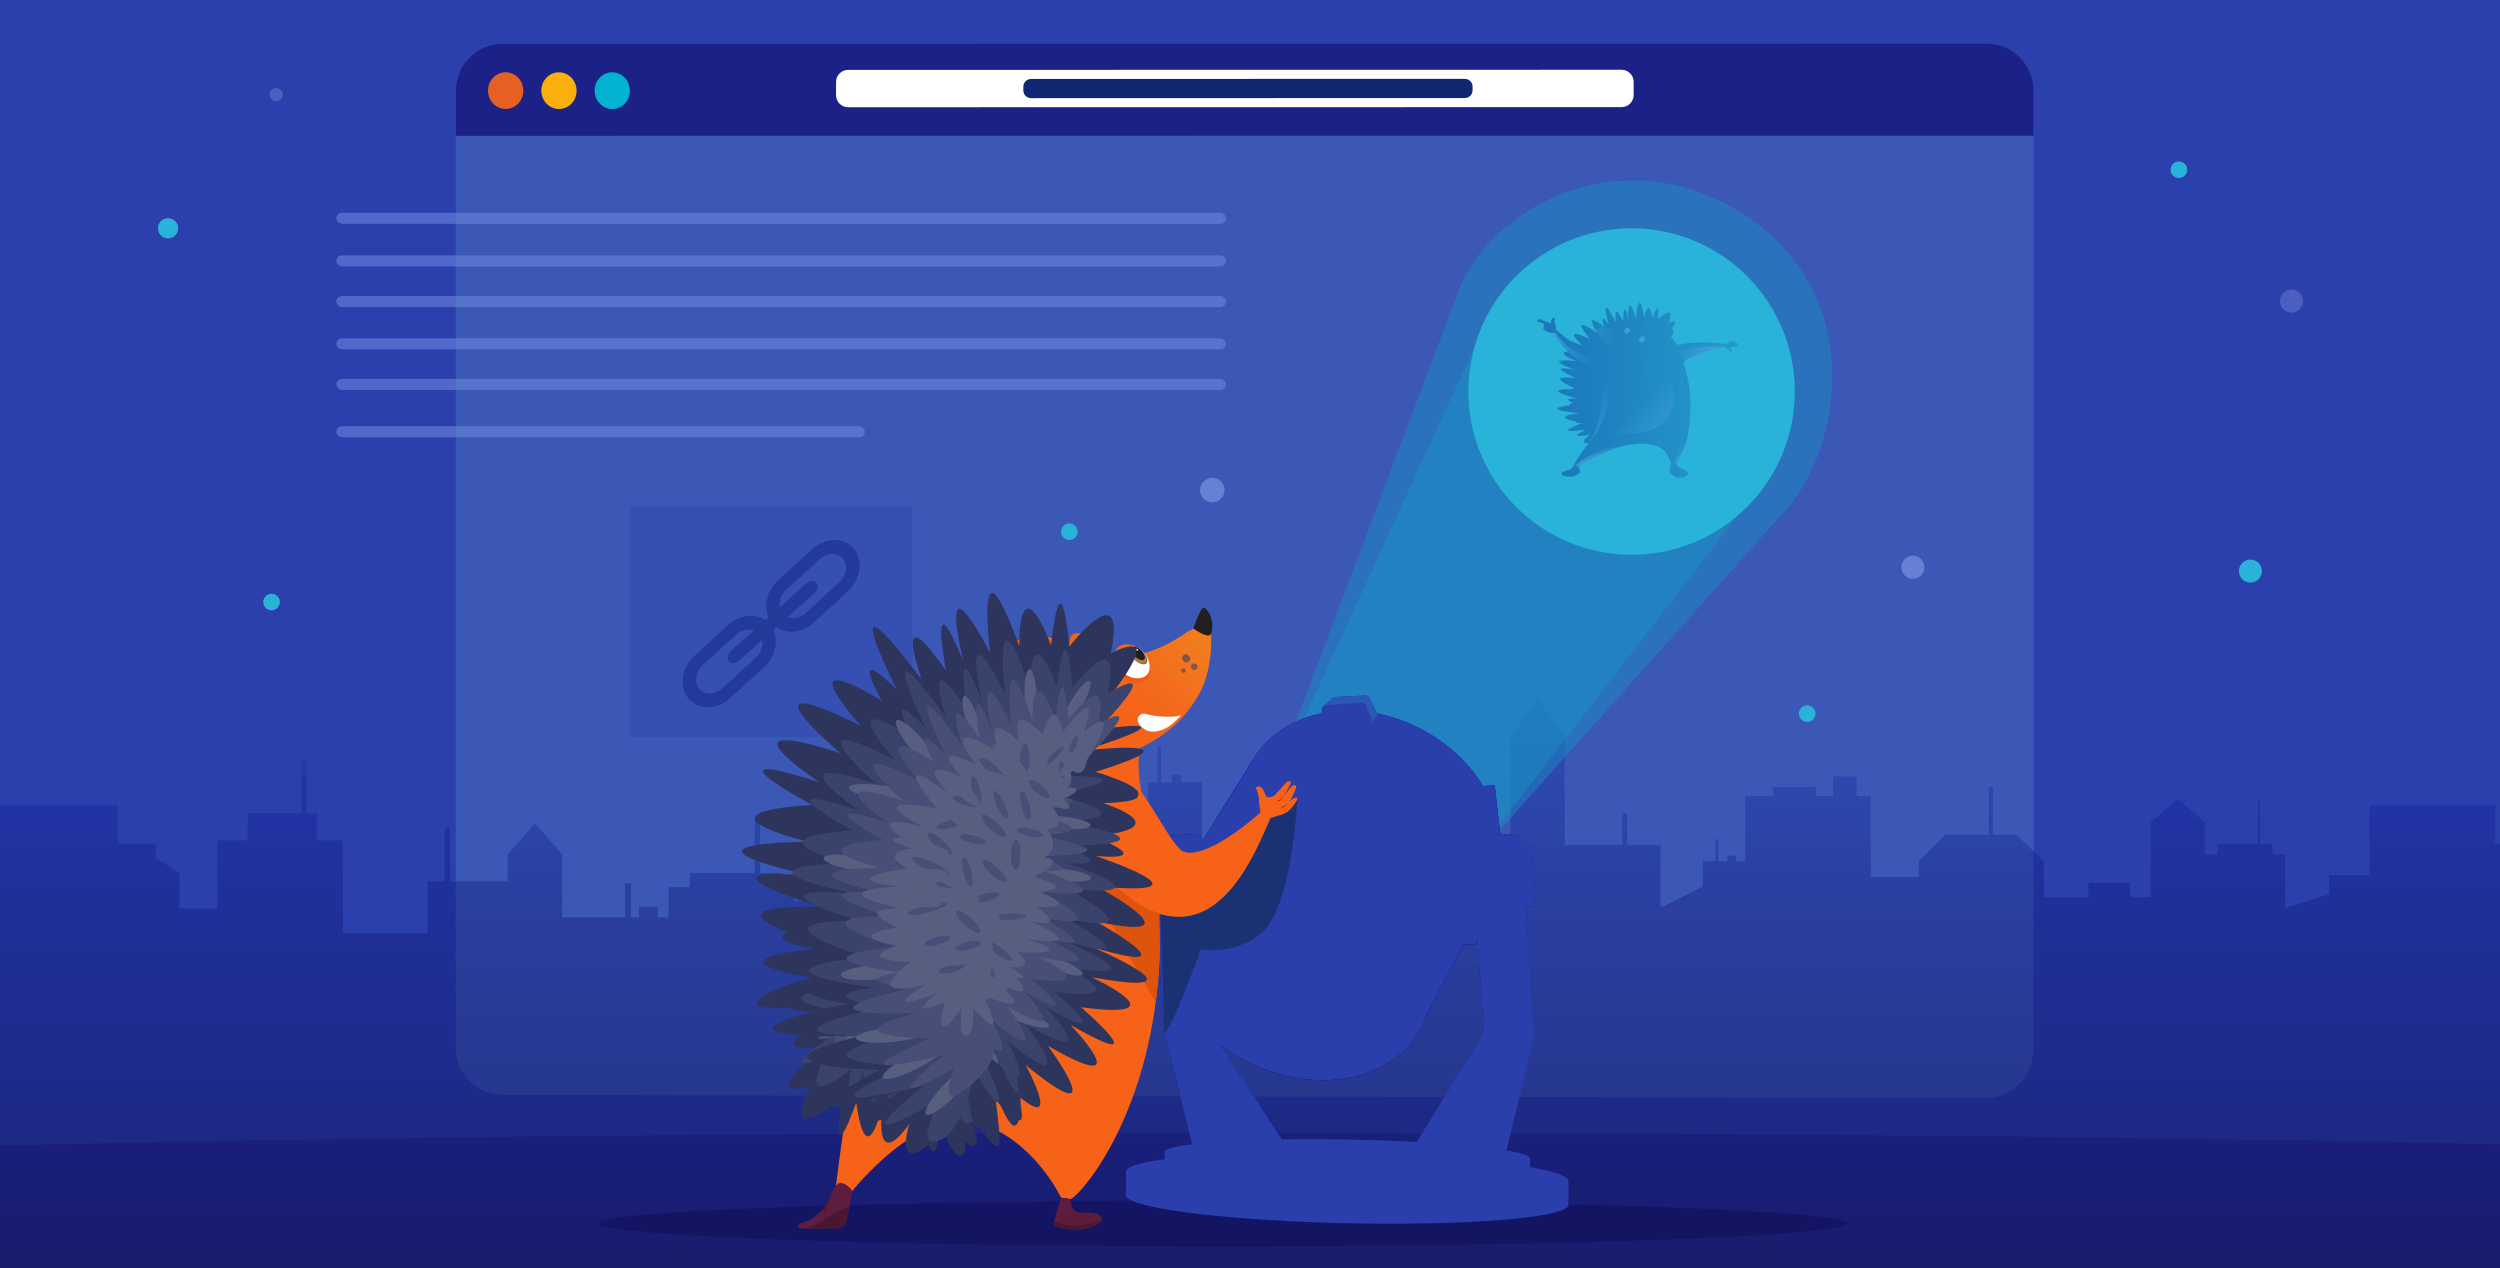 <svg xmlns="http://www.w3.org/2000/svg" xmlns:xlink="http://www.w3.org/1999/xlink" viewBox="0 0 410 208"><rect x="0" y="0" width="410" height="208" fill="#333333" stroke="none"/><defs><linearGradient id="linear-gradient" x1="222.43" y1="212.49" x2="222.43" y2="114.53" gradientUnits="userSpaceOnUse"><stop offset="0" stop-color="#110d44"/><stop offset=".69" stop-color="#0e187d" stop-opacity=".66"/><stop offset="1" stop-color="#0d22aa" stop-opacity=".4"/></linearGradient><linearGradient id="linear-gradient-2" x1="260.15" y1="-30.5" x2="292.76" y2="-30.5" gradientTransform="matrix(1.01 -.001 -.004 .99 -11.92 94.3)" gradientUnits="userSpaceOnUse"><stop offset="0" stop-color="#000c86"/><stop offset="1" stop-color="#000c86" stop-opacity=".4"/></linearGradient><linearGradient id="linear-gradient-3" x1="272.77" y1="-40.29" x2="275.12" y2="-40.29" gradientTransform="matrix(1.01 -.001 -.004 .99 -11.92 94.3)" gradientUnits="userSpaceOnUse"><stop offset="0" stop-color="#637ee0"/><stop offset=".22" stop-color="#617dde" stop-opacity=".76"/><stop offset=".94" stop-color="#5c7cdb" stop-opacity="0"/></linearGradient><linearGradient id="linear-gradient-4" x1="275.49" y1="-38.56" x2="277.09" y2="-38.56" xlink:href="#linear-gradient-3"/><linearGradient id="linear-gradient-5" x1="269.76" y1="-38.34" x2="273.85" y2="-36.25" gradientTransform="matrix(1.01 -.001 -.004 .99 -11.92 94.3)" gradientUnits="userSpaceOnUse"><stop offset="0" stop-color="#637ee0"/><stop offset=".24" stop-color="#617dde" stop-opacity=".76"/><stop offset="1" stop-color="#5c7cdb" stop-opacity="0"/></linearGradient><linearGradient id="linear-gradient-6" x1="275.32" y1="-41.95" x2="276.28" y2="-41.95" xlink:href="#linear-gradient-3"/><linearGradient id="linear-gradient-7" x1="275.38" y1="-40.79" x2="281.29" y2="-40.79" xlink:href="#linear-gradient-3"/><linearGradient id="linear-gradient-8" x1="-415.3" y1="1840.37" x2="-414" y2="1841.03" gradientTransform="rotate(58.35 1489.332 1586.764) skewX(-1.19)" xlink:href="#linear-gradient-5"/><linearGradient id="linear-gradient-9" x1="274.3" y1="-40.51" x2="275.5" y2="-40.51" gradientTransform="matrix(.467 .895 -.88 .454 102.29 -174.32)" xlink:href="#linear-gradient-3"/><linearGradient id="linear-gradient-10" x1="-412.19" y1="1841.14" x2="-411.18" y2="1841.65" gradientTransform="rotate(58.35 1491.202 1587.482) skewX(-1.19)" xlink:href="#linear-gradient-5"/><linearGradient id="linear-gradient-11" x1="276.72" y1="-39.06" x2="277.36" y2="-39.06" gradientTransform="matrix(.467 .895 -.88 .454 104.88 -175.73)" xlink:href="#linear-gradient-3"/><linearGradient id="linear-gradient-12" x1="268.51" y1="-41.92" x2="270.1" y2="-41.12" xlink:href="#linear-gradient-5"/><linearGradient id="linear-gradient-13" x1="265.74" y1="-41.62" x2="273.96" y2="-38.88" xlink:href="#linear-gradient-5"/><linearGradient id="linear-gradient-14" x1="260.26" y1="-42.05" x2="262.39" y2="-42.05" xlink:href="#linear-gradient-3"/><linearGradient id="linear-gradient-15" x1="290.22" y1="-36.48" x2="282.87" y2="-36.48" xlink:href="#linear-gradient-5"/><linearGradient id="linear-gradient-16" x1="282.26" y1="-26.72" x2="285.15" y2="-26.72" xlink:href="#linear-gradient-5"/><linearGradient id="linear-gradient-17" x1="266.39" y1="-19.74" x2="277.15" y2="-19.74" xlink:href="#linear-gradient-3"/><linearGradient id="linear-gradient-18" x1="263.61" y1="-35.29" x2="266.59" y2="-35.29" xlink:href="#linear-gradient-3"/><linearGradient id="linear-gradient-19" x1="264.02" y1="-34.02" x2="266.6" y2="-34.02" xlink:href="#linear-gradient-3"/><linearGradient id="linear-gradient-20" x1="263.89" y1="-32.5" x2="266.42" y2="-32.5" xlink:href="#linear-gradient-3"/><linearGradient id="linear-gradient-21" x1="263.61" y1="-30.51" x2="265.65" y2="-30.51" xlink:href="#linear-gradient-3"/><linearGradient id="linear-gradient-22" x1="265.22" y1="-28.99" x2="266.71" y2="-28.99" xlink:href="#linear-gradient-3"/><linearGradient id="linear-gradient-23" x1="263.43" y1="-27.73" x2="266.27" y2="-27.73" xlink:href="#linear-gradient-3"/><linearGradient id="linear-gradient-24" x1="264.67" y1="-26.22" x2="266.85" y2="-26.22" xlink:href="#linear-gradient-3"/><linearGradient id="linear-gradient-25" x1="265.17" y1="-24.43" x2="267.62" y2="-24.43" xlink:href="#linear-gradient-3"/><linearGradient id="linear-gradient-26" x1="266.73" y1="-23.35" x2="267.88" y2="-23.35" xlink:href="#linear-gradient-3"/><linearGradient id="linear-gradient-27" x1="267.81" y1="-22.51" x2="268.86" y2="-22.51" xlink:href="#linear-gradient-3"/><linearGradient id="linear-gradient-28" x1="285.05" y1="-20.92" x2="277.56" y2="-28.41" xlink:href="#linear-gradient-3"/><linearGradient id="linear-gradient-29" x1="277.15" y1="-20.53" x2="268.66" y2="-29.02" xlink:href="#linear-gradient-3"/><linearGradient id="linear-gradient-30" x1="262.89" y1="-37.04" x2="270.74" y2="-37.04" xlink:href="#linear-gradient-3"/><linearGradient id="linear-gradient-31" x1="4996.38" y1="98.54" x2="5007.76" y2="114.85" gradientTransform="matrix(-1 0 0 1 5185.78 0)" gradientUnits="userSpaceOnUse"><stop offset="0" stop-color="#f2a11e"/><stop offset=".1" stop-color="#f19f1e" stop-opacity=".98"/><stop offset=".23" stop-color="#f19b1e" stop-opacity=".91"/><stop offset=".37" stop-color="#f1951f" stop-opacity=".8"/><stop offset=".53" stop-color="#f18c20" stop-opacity=".66"/><stop offset=".69" stop-color="#f18121" stop-opacity=".46"/><stop offset=".85" stop-color="#f17322" stop-opacity=".23"/><stop offset="1" stop-color="#f16624" stop-opacity="0"/></linearGradient><linearGradient id="linear-gradient-32" x1="-1236.48" y1="-1611.52" x2="-1263.14" y2="-1603.39" gradientTransform="rotate(-30.52 2611.293 -3392.158)" gradientUnits="userSpaceOnUse"><stop offset=".09" stop-color="#f2841e"/><stop offset=".18" stop-color="#f1831e" stop-opacity=".98"/><stop offset=".3" stop-color="#f1811e" stop-opacity=".91"/><stop offset=".43" stop-color="#f17e1f" stop-opacity=".8"/><stop offset=".57" stop-color="#f07920" stop-opacity=".66"/><stop offset=".71" stop-color="#f07421" stop-opacity=".46"/><stop offset=".87" stop-color="#ef6d22" stop-opacity=".23"/><stop offset="1" stop-color="#ef6724" stop-opacity="0"/></linearGradient><clipPath id="clippath"><path style="fill:none" d="M0 0h410v208H0z"/></clipPath><style>.cls-10,.cls-11,.cls-6,.cls-7,.cls-8{fill-rule:evenodd}.cls-12{fill:#2ab3d8}.cls-14{fill:#0000af}.cls-16{fill:#474f76}.cls-23,.cls-6{fill:#f66318}.cls-34{fill:#231f20}.cls-37{fill:#491732}.cls-38{fill:#233a9b}.cls-39,.cls-7{fill:#000067}.cls-11{fill:#042dad}.cls-46{fill:#81544f}.cls-47{fill:#b51c0b}.cls-10,.cls-48{fill:#08004d}.cls-51,.cls-8{fill:#0128ca}.cls-54{fill:#1699c5;opacity:.4}.cls-56{fill:#fff}.cls-80{fill:#6a7ed3}.cls-80,.cls-81{opacity:.52}.cls-82{fill:#815450}.cls-84{opacity:.55}.cls-81{fill:#8ea5ed}.cls-86{fill:#3a436b}.cls-87{fill:#575f81}.cls-88{fill:#6d8ce2;opacity:.54}.cls-89{fill:#2d355c}</style></defs><g style="isolation:isolate"><g style="clip-path:url(#clippath)" id="Boards"><path style="fill:#2b3fad" d="M-104.13-12.37h603.85v224.86h-603.85z"/><ellipse cx="200.6" cy="200.64" rx="102.4" ry="3.77" style="fill:#090954;opacity:.53"/><path d="M326.27 180.06c5.36-.61 7.24-5.08 7.24-8.22V14.85c0-4.26-3.45-7.71-7.71-7.71l-243.35.04c-4.26 0-7.71 3.45-7.71 7.71v156.97c0 4.26 3.45 7.71 7.71 7.71l243.82.51" style="fill:#3b58b7"/><g style="opacity:.79"><path d="M333.51 22.24v-7.39c0-4.26-3.45-7.71-7.71-7.71l-243.34.04c-4.26 0-7.71 3.45-7.71 7.71v7.39l258.76-.03Z" style="fill:#13137a"/></g><path class="cls-56" d="M267.92 15.58v-2.16c0-1.1-.89-1.97-1.98-1.98l-126.85.02c-1.1.01-1.98.89-1.98 1.99v2.16c0 1.1.89 1.97 1.98 1.98l126.85-.02c1.1-.01 1.98-.89 1.98-1.99Z"/><path d="M241.5 14.83v-.64c0-.71-.57-1.25-1.26-1.26l-71.15.02c-.69 0-1.26.56-1.26 1.25v.64c0 .71.57 1.25 1.26 1.26l71.15-.02c.69 0 1.24-.56 1.26-1.25Z" style="fill:#102671"/><path d="M80.51 13.2c.88-1.39 2.67-1.77 4.01-.85s1.71 2.79.83 4.17c-.88 1.39-2.67 1.77-4.01.85-1.33-.92-1.71-2.79-.83-4.17Z" style="fill:#e66024"/><path d="M89.25 13.21c.88-1.39 2.67-1.77 4.01-.85 1.33.92 1.7 2.78.83 4.17s-2.67 1.77-4.01.85-1.7-2.78-.83-4.17Z" style="fill:#faaf0a"/><path d="M97.99 13.21c.88-1.39 2.67-1.77 4.01-.85 1.33.92 1.7 2.78.83 4.17-.88 1.39-2.67 1.77-4.01.85-1.33-.92-1.7-2.78-.83-4.17Z" style="fill:#01b2d1"/><path d="M496.86 190.79v21.7h-597.03l-.78-20.6s74.73-6.1 304.04-6.1 293.77 5 293.77 5Z" style="fill:#13137a;opacity:.38"/><path style="fill:url(#linear-gradient);opacity:.57" d="M620.94 144.2v-2.59h-2.33v-4.92h-6.27v4.92h-7.16v2.59h-3.19v4.96h-1.06v-2.52h-1.4v-2.69h-5.08v2.69h-2.7v-9.07h-.31v9.07h-2.9v2.52h-1.47v-20.85h-3.43v-1.27h-1.53v1.27h-1.77v-5.94h-.57v5.94h-1.61v14.94h-1.86v-3.14h-2.8v-3.42h-.62v3.42h-7.73v3.14h-2.69v8.51h-3.9v-1.64h-3.78v1.64h-6.21v-15.25h-3.18v-2.42h-10.16v2.42h-1.66v-5.74h-1.24v5.74H528v11.17h-7.86v-2.18h-2.25v-2.34h-3.3v-8.78h-.91v8.78h-10.62v2.34h-3.49v4.96h-1.79v-1.74h-3.05v1.74h-1.34v-5.58h-.94v5.58H482.1v-10.34l-4.45-5.11-4.45 5.11v4.43h-9.47v-8.84h-.9v8.84h-2.79v8.51h-13.9v-15.25h-4.26v-4.49h-1.69v-8.72h-.84v8.72h-8.81v4.49h-4.96v11.17h-6.27v-5.82l-3.84-2.48v-2.33h-6.26v-6.27h-20.57v11.44h-6.66v3.11l-7.23 2.3v-8.83h-2.08v-1.75h-2.03v-7.33h-.35v7.33h-6.59v1.75h-2.11v-5.26l-4.46-3.82-4.45 3.82v12.3h-3.34v-2.37h-6.85v2.37h-7.28v-5.91l-4.49-4.31h-3.85v-7.88h-.72v7.88h-7.19l-4.31 4.31v2.61h-7.87v-13.3h-2.31v-3.21h-3.85v3.21h-2.81v-1.5h-7.02v1.5h-4.57v10.69h-1.49v-.9h-1.45v.9h-1.51v-3.61h-.41v3.61h-2.1v4.15l-6.5 3.32h-.44v-10.14h-5.46v-5.24h-.81v5.24h-9.43v-17.78l-4.45-6.25-4.45 6.25v24.82h-4.63v-1.76h-5.71v-5.28h-.51v5.28h-1.71v1.76h-2.37v-5.91h-2.51v-3.73h-15.04v3.73h-3.02v4.51h-.14v4.96h-1.07v-2.52h-1.4v-2.69h-5.08v2.69h-2.7v-9.07h-.31v9.07h-2.9v2.52h-1.47v-20.85h-3.43v-1.27h-1.53v1.27h-1.76v-5.94h-.57v5.94h-1.62v14.94h-1.86v-3.14h-2.8v-3.42h-.62v3.42h-7.73v3.14h-2.69v8.51h-3.89v-1.64h-3.79v1.64h-6.21v-15.25h-3.17v-2.42h-10.17v2.42h-1.66v-5.74h-1.24v5.74h-4.33v11.17h-7.86v-2.18h-2.25v-2.34h-3.3v-8.78h-.9v8.78h-10.62v2.34h-3.5v4.96h-1.79v-1.74h-3.04v1.74h-1.35v-5.58h-.94v5.58H92.19v-10.34l-4.46-5.11-4.45 5.11v4.43h-9.46v-8.84h-.91v8.84h-2.79v8.51h-13.9v-15.25h-4.25v-4.49h-1.7v-8.72h-.83v8.72h-8.82v4.49h-4.96v11.17H29.4v-5.82l-3.85-2.48v-2.33h-6.26v-6.27H-1.28v11.44h-6.65v3.11l-7.24 2.3v-8.83h-2.08v-1.75h-2.03v-7.33h-.35v7.33h-6.59v1.75h-2.11v-5.26l-4.46-3.82-4.45 3.82v12.3h-3.34v-2.37h-6.85v2.37h-7.27v-5.91l-4.5-4.31h-3.85v-7.88h-.72v7.88h-7.19l-4.31 4.31v2.61h-7.86v-13.3h-2.31v-3.21h-3.86v3.21h-2.81v-1.5h-7.02v1.5h-4.57v10.69h-1.49v-.9h-1.45v.9h-1.51v-3.61h-.41v3.61h-2.1v4.15l-6.5 3.32h-.44v-10.14h-5.46v-5.24h-.81v5.24h-9.42v-17.78l-4.46-6.25-4.45 6.25v24.82h-4.63v-1.76h-5.7v-5.28h-.52v5.28h-1.71v1.76h-2.37v-5.91h-2.51v-3.73h-15.03v3.73h-3.02v72.8h800.25V144.2h-1.62z"/><circle class="cls-12" cx="27.56" cy="37.44" r="1.66"/><circle class="cls-80" cx="45.31" cy="15.52" r="1.08"/><circle class="cls-12" cx="357.34" cy="27.84" r="1.36"/><circle class="cls-12" cx="296.38" cy="117.04" r="1.36"/><circle class="cls-81" cx="198.82" cy="80.37" r="2.01"/><circle class="cls-12" cx="175.37" cy="87.2" r="1.36"/><circle class="cls-12" cx="44.53" cy="98.73" r="1.36"/><circle class="cls-80" cx="375.81" cy="49.38" r="1.89"/><circle class="cls-12" cx="369.07" cy="93.66" r="1.89"/><circle class="cls-81" cx="313.71" cy="93.03" r="1.89"/><rect class="cls-88" x="55.16" y="41.88" width="145.89" height="1.82" rx=".91" ry=".91"/><rect class="cls-88" x="55.16" y="48.54" width="145.89" height="1.82" rx=".91" ry=".91"/><rect class="cls-88" x="55.16" y="34.89" width="145.89" height="1.82" rx=".91" ry=".91"/><rect class="cls-88" x="55.16" y="55.48" width="145.89" height="1.82" rx=".91" ry=".91"/><rect class="cls-88" x="55.16" y="62.15" width="145.89" height="1.82" rx=".91" ry=".91"/><rect class="cls-88" x="55.16" y="69.9" width="86.66" height="1.82" rx=".91" ry=".91"/><path style="fill:#2b3fad;opacity:.38" d="M103.3 83.05h46.34v37.79H103.3z"/><path class="cls-38" d="M116.13 115.98c-1.24.02-2.41-.45-3.22-1.41-.78-.93-1.1-2.18-.91-3.51s.88-2.6 1.93-3.55l5.5-5.01c2.17-1.98 5.24-2.02 6.85-.1.78.93 1.1 2.18.91 3.51s-.88 2.6-1.93 3.55l-5.5 5.01c-1.08.99-2.4 1.49-3.64 1.51Zm6.61-12.74c-.68 0-1.4.29-1.99.83l-5.5 5.01c-.58.52-.95 1.22-1.06 1.95s.07 1.41.5 1.92 1.05.78 1.76.77c.71-.01 1.42-.3 1.99-.83l5.5-5.01c.58-.52.95-1.22 1.06-1.95s-.07-1.41-.5-1.92c-.44-.53-1.08-.78-1.76-.77ZM129.85 103.61c-1.24.02-2.41-.45-3.22-1.41-1.61-1.92-1.15-5.09 1.02-7.07l5.52-5.05c2.17-1.98 5.25-2.02 6.85-.1.78.93 1.1 2.18.91 3.51s-.88 2.6-1.93 3.55l-5.52 5.05c-1.09.99-2.4 1.5-3.64 1.51Zm6.63-12.79c-.68 0-1.4.29-1.99.83l-5.52 5.05c-1.19 1.08-1.44 2.82-.56 3.87.88 1.05 2.57 1.03 3.75-.06l5.52-5.05c.58-.52.95-1.22 1.06-1.95s-.07-1.42-.5-1.92c-.44-.53-1.08-.78-1.76-.77Z"/><path class="cls-38" d="M120.29 108.76c-.28 0-.55-.1-.73-.33-.36-.44-.25-1.15.24-1.6l12.52-11.22c.49-.44 1.19-.45 1.55 0 .36.44.25 1.15-.24 1.6l-12.52 11.22c-.24.22-.54.33-.81.33Z"/><path class="cls-54" d="m208.87 128.02 30.11-79.71c4.9-14.3 27.58-26.4 47.65-12.71s15.19 39.38 5.13 49.26l-49.86 55.79-33.03-12.62Z"/><path class="cls-54" d="M287.79 81.11c3.91-4.61 6.28-10.57 6.28-17.08 0-10.96-6.71-20.38-16.24-24.38l-2.12-.78c-2.54-.82-5.25-1.26-8.06-1.26-10.6 0-19.76 6.28-23.96 15.31s-32.43 70.62-32.43 70.62l34.81 11.41 40.63-52.64c.32-.34.64-.68.94-1.03l.16-.18Z"/><ellipse class="cls-39" cx="220.96" cy="196.79" rx="3.81" ry="36.31" transform="rotate(-88.76 220.948 196.793)"/><path class="cls-7" d="M184.66 196.01v-3.89l72.6 1.57v3.89l-72.6-1.57z"/><ellipse class="cls-14" cx="220.96" cy="192.9" rx="3.81" ry="36.31" transform="rotate(-88.76 220.951 192.905)"/><ellipse class="cls-39" cx="220.96" cy="192.12" rx="2.58" ry="29.99" transform="rotate(-88.98 220.974 192.12)"/><path class="cls-7" d="M190.97 191.59v-2.64l59.97 1.07v2.63l-59.97-1.06z"/><ellipse cx="220.96" cy="189.48" rx="2.58" ry="29.99" transform="rotate(-88.98 220.976 189.482)" style="fill:#042dad"/><path class="cls-7" d="m187.79 137.25.61 10.58 8.35-.4-.48-10.66-8.48.48z"/><path class="cls-8" d="m199.19 148.58-2.44-1.15-.48-10.66 2.51 2.17.41 9.64z"/><path class="cls-10" d="m190.16 148.94 9.03-.36-2.44-1.15-8.35.4 1.76 1.11z"/><path class="cls-7" d="m189.45 148.18 1.5 21.03 4.88 19.82 13.19.96-11.42-19.77-1.09-22.39-7.06.35z"/><path class="cls-8" d="m197.73 148.18 1.46 21.77-1.59.27-1.09-22.39 1.22.35z"/><path class="cls-11" d="m209.02 189.99 2.61-.96-12.44-19.08-1.59.27 11.42 19.77z"/><ellipse class="cls-14" cx="224.8" cy="135.71" rx="18.13" ry="22.3" transform="rotate(-61.48 224.808 135.708)"/><path class="cls-14" d="m232.08 170.19 12.31-23.83-38.98-21.66-13.5 21.71 40.17 23.78z"/><g class="cls-84"><path class="cls-51" d="M202.66 129.33c2.42-4.9 7.84-7.57 13.09-8.26 10.7-1.54 22.22 4.26 26.71 14.23 2.23 4.85 2.5 10.84-.29 15.5 2.42-4.79 1.96-10.55-.33-15.2-4.6-9.54-15.58-15.07-26-13.83-5.18.54-10.45 2.93-13.18 7.57Z"/></g><g class="cls-84"><path class="cls-51" d="M199.34 134.64c2.44-4.93 7.92-7.57 13.2-8.23 10.77-1.47 22.3 4.34 26.9 14.33 2.28 4.86 2.59 10.89-.21 15.58 2.43-4.82 1.93-10.61-.42-15.28-4.69-9.55-15.7-15.09-26.18-13.93-5.21.51-10.54 2.87-13.28 7.54Z"/></g><g class="cls-84"><path class="cls-51" d="M195.39 140.88c2.45-4.95 7.98-7.57 13.28-8.21 10.81-1.42 22.37 4.4 27.03 14.4 2.31 4.86 2.66 10.92-.16 15.63 2.43-4.82 1.92-10.62-.48-15.33-4.75-9.56-15.79-15.12-26.32-14-5.23.49-10.6 2.83-13.36 7.52Z"/></g><path class="cls-8" d="m211 138.2 3.19-5.05-1.26-2.65a.896.896 0 0 0-.89-.51l-4.17.32c-.34.03-.65.19-.86.44l-4.09 4.83 6.52-.36 1.56 2.97Z"/><path class="cls-10" d="M221.18 141.5c-3.33-1.81-6.8-2.89-10.18-3.3l-1.07-2.63a.87.87 0 0 0-.86-.54l-5.6.32c-.46.03-.82.41-.82.87v2.4c-4.66 1.12-8.56 3.77-10.75 7.8-4.82 8.88.46 21.07 11.8 27.24 11.34 6.16 24.45 3.96 29.27-4.92 4.82-8.88-.46-21.07-11.8-27.24Z"/><path class="cls-39" d="M216.97 174.44c-4.01 0-8.15-1.1-11.96-3.17-4.96-2.69-8.78-6.71-10.77-11.3-1.89-4.36-1.87-8.72.06-12.27 2.38-4.38 7.48-7 13.64-7 4.01 0 8.15 1.1 11.96 3.17 10.01 5.44 14.82 16.01 10.72 23.56-2.38 4.38-7.48 7-13.64 7Z"/><path d="M216.32 172.02c-3.43 0-6.98-.94-10.24-2.71-4.24-2.31-7.52-5.74-9.23-9.67-1.62-3.74-1.6-7.47.05-10.5 2.04-3.75 6.41-5.99 11.68-5.99 3.44 0 6.98.94 10.24 2.71 8.57 4.66 12.69 13.71 9.18 20.18-2.04 3.75-6.41 5.99-11.68 5.99Z" style="stroke:#08004d;stroke-dasharray:5.44 5.44;stroke-linecap:round;stroke-miterlimit:10;stroke-width:1.35px;fill:none"/><path class="cls-14" d="m222.43 151.54 3.28 12.06-2.01 3.2-3.06-11.74 1.79-3.52z"/><path class="cls-48" d="m208.13 167.04 1.38-2.53 4.97-.07-.63 2.74 9.84-.37-3.06-11.74-7.84-2.86-6.87.48-8.99 3.01 4.19 11.48 7.01-.13Z"/><path class="cls-14" d="m206.88 152.99 2.64 11.52-1.39 2.53-2.64-11.59 1.39-2.46z"/><path class="cls-51" d="m199.26 152.29-2.32 3.4 8.55-.24 1.39-2.46 5.87-.21-1.11 2.51 9-.23 1.79-3.52-23.17.75z"/><path class="cls-48" d="m213.86 167.17-2.22-11.88 9-.23 3.06 11.74-9.84.37z"/><path class="cls-14" d="M236.87 143.91s2.35 5.92 2.94 10.94H242l4.81-11.22-1.66-14.8h-.94c-.88 0-1.67.54-1.99 1.36l-5.34 13.72Z"/><path class="cls-51" d="m239.05 143.84 6.09-15.01h-.96c-.87 0-1.65.53-1.97 1.34l-5.35 13.73 2.19-.07Z"/><path class="cls-48" d="m239.05 143.84 2.94 11h-2.19s-2.13-9.48-2.94-10.94l2.19-.07ZM234.82 161.35h-3.33l.16 2c.03.15.16.26.31.26h2.95c.17 0 .33-.1.4-.26l1.83-4.24s.03-.1.03-.15l-.05-2.58-2.29 4.97Z"/><path class="cls-39" d="M237.11 156.38c.02-.06-.02-.12-.08-.12l-1.22-.04c-.17 0-.33.11-.4.27l-1.4 3.35c-.06.15-.21.25-.37.25h-1.31c-.14.01-.27.09-.34.21l-.49.87c-.09.16.03.36.21.36h2.92c.19 0 .37-.12.45-.3l2.03-4.84Z"/><path class="cls-48" d="M234.43 158.63h-3.33l.16 2c.03.15.16.26.31.26h2.95c.17 0 .33-.1.4-.26l1.83-4.24s.03-.1.03-.15l-.05-2.58-2.29 4.97Z"/><path class="cls-39" d="M236.73 153.66c.02-.06-.02-.12-.08-.12l-1.22-.04c-.17 0-.33.11-.4.27l-1.4 3.35c-.06.15-.21.25-.37.25h-1.31c-.14.01-.27.09-.34.21l-.49.87c-.09.16.03.36.21.36h2.92c.19 0 .37-.12.45-.3l2.03-4.84Z"/><path class="cls-48" d="M234.03 155.7h-3.45l.16 2.07c.03.15.16.27.32.27h3.06c.18 0 .34-.11.41-.27l1.9-4.39s.03-.1.03-.16l-.05-2.67-2.38 5.15Z"/><path class="cls-51" d="M236.41 150.55a.1.1 0 0 0-.08-.13l-1.27-.04c-.18 0-.34.11-.41.28l-1.45 3.48a.41.41 0 0 1-.38.26h-1.36c-.15.01-.28.09-.35.22l-.51.9c-.09.17.03.37.22.37h3.03c.2 0 .38-.12.46-.31l2.1-5.02Z"/><path class="cls-8" d="m225.13 118.46.79-1.23-1.26-2.65a.896.896 0 0 0-.89-.51l-4.62.23c-.34.03-.58.19-.86.44l-1.25 1.1 6.52-.36 1.56 2.97Z"/><path d="m225.13 118.46-1.07-2.63a.87.87 0 0 0-.86-.54l-5.6.32c-.46.03-.82.41-.82.87v2.4" style="fill:#0000af;fill-rule:evenodd"/><path class="cls-7" d="m240.33 138.91.51 8.92 8.35-.41-.47-10.65-6.82.38c-.92.05-1.62.84-1.57 1.76Z"/><path class="cls-11" d="m251.64 148.58-2.44-1.15-.47-10.65 1.81 1.57c.45.39.71.94.74 1.53l.37 8.71Z"/><path class="cls-10" d="m242.61 148.94 9.03-.36-2.45-1.15-8.34.4 1.76 1.11z"/><path class="cls-7" d="m241.9 148.18 1.49 21.03-12.96 21.23h12.96l6.65-20.22-1.08-22.39-7.06.35z"/><path class="cls-11" d="m250.18 148.18 1.46 21.77-1.6.27-1.08-22.39 1.22.35z"/><path class="cls-11" d="m243.39 190.44 3.51-1.16 4.74-19.33-1.6.27-6.65 20.22z"/><path d="M250.94 191.4v-1.38c0-.46-1.41-.92-3.89-1.35l4.59-18.72-1.43-21.31 1.43-.06-.37-8.71a2.12 2.12 0 0 0-.74-1.53l-1.81-1.57-2.64.15c-.04-.29-.08-.58-.13-.86l-.81-7.23h-.96c-.32 0-.63.07-.9.2-2.19-3.65-5.54-6.92-9.83-9.25a26.695 26.695 0 0 0-7.63-2.76l-1.16-2.44a.896.896 0 0 0-.89-.51l-4.62.23c-.34.03-.58.19-.86.44l-1.25 1.1c-.17.16-.27.38-.27.63v.51c-4.84.98-8.98 3.61-11.36 7.72s-8.08 12.99-8.08 12.99l-1.06-.92-8.48.47.61 10.58 1.07.68 1.47 20.7 4.55 18.47c-2.86.34-4.52.78-4.52 1.28v1.16c-3.97.53-6.3 1.21-6.31 2.01v3.89c-.03 2.1 16.2 4.16 36.24 4.6 20.05.43 36.32-.92 36.35-3.03v-3.89c.01-.8-2.32-1.59-6.31-2.29Zm-47.23-17.75c10.69 5.81 22.95 4.18 28.36-3.46s0-.02 0-.02c.33-.46.63-.94.9-1.44.37-.68.67-1.38.92-2.1l6.09-11.79h1.99l.33-.76 1.07 15.12-11.04 18.09c-3.5-.19-7.33-.32-11.35-.39-3.8-.07-7.43-.07-10.77-.02l-10.15-15.57a29.2 29.2 0 0 0 3.63 2.33Z" style="fill:#2b3fad;mix-blend-mode:color;fill-rule:evenodd"/><path d="M250.94 191.4v-1.38c0-.46-1.41-.92-3.89-1.35l4.59-18.72-1.43-21.31 1.43-.06-.37-8.71a2.12 2.12 0 0 0-.74-1.53l-1.81-1.57-2.64.15c-.04-.29-.08-.58-.13-.86l-.81-7.23h-.96c-.32 0-.63.07-.9.2-2.19-3.65-5.54-6.92-9.83-9.25a26.695 26.695 0 0 0-7.63-2.76l-1.16-2.44a.896.896 0 0 0-.89-.51l-4.62.23c-.34.03-.58.19-.86.44l-1.25 1.1c-.17.16-.27.38-.27.63v.51c-4.84.98-8.98 3.61-11.36 7.72s-8.08 12.99-8.08 12.99l-1.06-.92-8.48.47.61 10.58 1.07.68 1.47 20.7 4.55 18.47c-2.86.34-4.52.78-4.52 1.28v1.16c-3.97.53-6.3 1.21-6.31 2.01v3.89c-.03 2.1 16.2 4.16 36.24 4.6 20.05.43 36.32-.92 36.35-3.03v-3.89c.01-.8-2.32-1.59-6.31-2.29Zm-47.23-17.75c10.69 5.81 22.95 4.18 28.36-3.46s0-.02 0-.02c.33-.46.63-.94.9-1.44.37-.68.67-1.38.92-2.1l6.09-11.79h1.99l.33-.76 1.07 15.12-11.04 18.09c-3.5-.19-7.33-.32-11.35-.39-3.8-.07-7.43-.07-10.77-.02l-10.15-15.57a29.2 29.2 0 0 0 3.63 2.33Z" style="opacity:.08;fill:#2b3fad;fill-rule:evenodd"/><circle class="cls-12" cx="267.58" cy="64.21" r="26.77"/><g style="opacity:.38"><path d="M285.05 56.63c-.05 0-.4-.06-.74-.07l.62-.03c.26-.02.25-.2.08-.22-.06 0-.37-.09-.71-.11l.12-.03c.2-.04.32-.18.17-.2-.07-.01-.55-.05-.84.05a.75.75 0 0 0-.18.08l-.56.36v.02c-1.41-.36-4.58-.54-8.02.06-.21-.37-.55-.84-1-1.3.38-.16.51-.59.41-.98v-.04a.965.965 0 0 0-.22-.44c1.56-1.67-.58-.86-.58-.86 1.48-3.41-1.76-.53-1.76-.53.45-4.13-.79-.17-.79-.17-.72-3.71-1.41-.14-1.41-.14-.83-5.16-1.29-.51-1.34.07h-.02c-1.48-4.68-1.24.28-1.24.28-.79-3.98-.85.27-.85.27-1.74-3.72-1.15.24-1.15.24-2.99-5.8-1.17.33-1.17.33-1.81-2.48-.76.37-.76.37-3.62-2.91-1.35.64-1.16.93v.02c-5.07-3.42-1.15 1.04-1.15 1.04-5.27-2.47-1.17 1.13-1.17 1.13-1.04-.48-1.67-.73-2.02-.81-1.09-.66-1.99-1.49-2.48-1.96.09-.4 0-.65-.05-.78-.11-.27-.16-.42-.15-.53.04-.29.15-.49.15-.49s-.11-.13-.48 0c0 0-.33.4-.23.86l-.72-.27-1.35-.54-.21.46 1.19.41-.17.44.11.03-.17.44.23.05c.08.1.25.27.6.39.24.08.63.16.98.18.44.81 1.11 1.86 2.33 3.02-2.27.2 1.4 1.57 1.4 1.57-6.73-.75 0 1.51 0 1.51-5.35-1.17-.97.91-.19 1.27-.07 0-.13 0-.19.01-4.65-.61-1.16 1.12.02 1.66-.33.03-.53.08-.62.14-5.22-.03 1.07 1.54 1.07 1.54-2.31-.05-1.46.41-.64.72-.67.13-.76.27-.53.39-4.7.51-.46 1.09 1.12 1.27.05.03.12.06.19.09-3.83.41-1.77 1.01-.26 1.32-.32.21.28.25 1.03.23-4.76 1.68-1.48 1.33.07 1.11-.1.12 0 .15.19.13-3.11 1.5.99.62.99.62-1.58 1.13-1.16 1.51-.28 1.48-1.43 1.67-2.16 3-2.42 3.51-.06.07-.32.58-.46.67-.02.01-.03.02-.05.03-.08.04-.2.08-.34.13-.08.02-.16.05-.27.09-.45.15-.96.33-.95.51 0 .02 0 .03.02.05.02.05.05.12.06.12.05.1.58.43 1.72.32.51-.05 1.09-.53 1.21-.6.15-.09-.06-.73-.11-.89-.03-.1-.05-.18-.07-.22.37-.39 8.45-5.34 13.2-3.11 1.46.68 1.93 2.67 1.93 2.67-.01.05-.04.17-.07.3-.06.21-.27 1.08-.12 1.2.11.09.69.74 1.2.8 1.13.15 1.67-.31 1.72-.44 0-.01.04-.1.06-.17.01-.02.02-.04.02-.07.01-.24-.49-.49-.94-.69-.1-.05-.19-.08-.27-.12a2.66 2.66 0 0 1-.34-.17c-.02-.02-.04-.03-.06-.05a.966.966 0 0 1-.17-.27c-.07-.13-.13-.27-.16-.33 0 0 1.61-2.94 1.88-4.45.88-4.94.37-8.37-.36-10.98-.11-.43-.22-.82-.33-1.17.09-.04.17-.08.21-.12 1.49-1.26 5.26-2.26 6.61-2.37.09.09.24.23.45.38.09.07.15.12.15.12.14.11.32.37.32.37s.14 0 .18-.2c0 0-.03-.15-.25-.42.02-.07.09-.18.29-.26.03 0 .05-.01.05-.01l.78-.07c.25-.02.32-.18.16-.21Zm-23.41 12.63s-.01 0-.02.01h.02Z" style="fill:url(#linear-gradient-2)"/><path d="M267.64 53.51s-1.03-.22-1.43.36-.03 1.22.5 1.37c0 0-.72-1.6.93-1.73Z" style="fill:url(#linear-gradient-3)"/><path d="M270.18 55s-1.62-.23-1.63 1.06c.03.6.35.82 1.05 1.08 0 0-1.6-1.41.58-2.14Z" style="fill:url(#linear-gradient-4)"/><path d="M264.2 56.94s.63 2.31 2.21 2.49l.26-1.71s-1.15-.12-2.47-.78Z" style="fill:url(#linear-gradient-5)"/><path d="M268.67 52.06s-.95.08-.8.93c0 0 .05.18.22.4 0 0-.3-.87.58-1.33Z" style="fill:url(#linear-gradient-6)"/><path d="M269.64 53.22s1.49-.02 2.87.85c0 0 .11-.36.75-.53 0 0 .78-.22 1.09.53 0 0-.97-1.14-2 .42 0 0-.33-.76-2.72-1.27Z" style="fill:url(#linear-gradient-7)"/><ellipse cx="266.84" cy="54.21" rx=".5" ry=".45" transform="rotate(-40.07 266.863 54.206)" style="fill:url(#linear-gradient-8)"/><ellipse cx="266.59" cy="54.13" rx=".21" ry=".15" transform="rotate(-62.48 266.61 54.125)" style="fill:url(#linear-gradient-9)"/><ellipse cx="269.29" cy="55.64" rx=".5" ry=".45" transform="rotate(-40.07 269.306 55.641)" style="fill:url(#linear-gradient-10)"/><ellipse cx="269.04" cy="55.56" rx=".21" ry=".15" transform="rotate(-62.48 269.067 55.56)" style="fill:url(#linear-gradient-11)"/><path d="M261.47 52.62s-.56.54.21 1.24c0 0 .36.39.8-.14 0 0-.54.26-.95-.32-.33-.48-.06-.78-.06-.78Z" style="fill:url(#linear-gradient-12)"/><path d="M261.68 53.86s.62 3.24 5.62 3.67l-1.2-3.44s-2.17.16-3.46-.64c0 0-.49.93-.97.41Z" style="fill:url(#linear-gradient-13)"/><path style="fill:url(#linear-gradient-14)" d="m252.19 52.42 2.16.61-2.07-.81-.09.2z"/><path d="M282.88 56.93s-2.91-.61-7.46.75l.64 1.74s2.49-1.88 6.82-2.49Z" style="fill:url(#linear-gradient-15)"/><path d="M276.06 59.42s2.6 7.67-1.66 16.61h.48s4.72-6.62 1.18-16.61Z" style="fill:url(#linear-gradient-16)"/><path d="m258.9 76.47-.59-.02s3.41-3.66 10.93-3.67c0 0-4.3-.21-10.34 3.69Z" style="fill:url(#linear-gradient-17)"/><path d="M258.59 59.23s-3.99-.51-2.8.3c0 0 .2-.48 2.8-.3Z" style="fill:url(#linear-gradient-18)"/><path d="M258.59 60.74s-2.98-.76-2.58-.12c0 0 .29-.35 2.58.12Z" style="fill:url(#linear-gradient-19)"/><path d="M258.4 62.01s-3.01-.49-2.5.24c0 0-.09-.43 2.5-.24Z" style="fill:url(#linear-gradient-20)"/><path d="M257.61 63.82s-2.36-.12-2.04.39c0 0 .35-.4 2.04-.39Z" style="fill:url(#linear-gradient-21)"/><path d="M258.68 65.36s-1.91-.15-1.43.32c0 0-.2-.39 1.43-.32Z" style="fill:url(#linear-gradient-22)"/><path d="M258.23 66.42s-3.41.18-2.82.67c0 0 .67-.46 2.82-.67Z" style="fill:url(#linear-gradient-23)"/><path d="M258.82 67.84s-3.02.22-2.01.79c0 0-.18-.46 2.01-.79Z" style="fill:url(#linear-gradient-24)"/><path d="M259.58 69.39s-2.89.97-2.44 1.22l2.44-1.22Z" style="fill:url(#linear-gradient-25)"/><path d="M259.85 70.64s-1.63.73-1.05.86c0 0 .1-.34 1.05-.86Z" style="fill:url(#linear-gradient-26)"/><path d="M260.84 71.25s-1.31.82-1.03 1.27l1.03-1.27Z" style="fill:url(#linear-gradient-27)"/><path d="M273.38 59.88s5.73 12.24-8.6 11.19" style="fill:url(#linear-gradient-28)"/><path d="M262.37 60.87s1.28 7.56-1.86 11.78c0 0 3.83-2.94 3.35-11.37l-1.49-.41Z" style="fill:url(#linear-gradient-29)"/><path d="M254.85 54.63s2.17 4.44 7.51 6.13l.44-1.43s-5.12-.78-7.87-4.97l-.07.27Z" style="fill:url(#linear-gradient-30)"/></g><g style="opacity:.39;mix-blend-mode:multiply"><path d="M212.81 130.96c-.47 5.88-1.58 18.29-5.93 22.03s-9.94 2.7-9.94 2.7-5.06 14.08-5.99 13.52l-.82-24.85 17.86-10.76 4.83-2.63Z" style="fill:#001c19"/></g><path style="fill:#fbc08d" d="m138.11 148.32-2.34 8.59H140l2.5-8.59h-4.39z"/><path class="cls-23" d="M166.74 105.17s2.09-1.97 7.51 0 11.09 4.93 20.2-1.35c0 0 1.8-1.31 2.77-.62s1.43 2.73 1.06 5.13c-.33 2.12-1.52 10.23-12.59 14.92a14.101 14.101 0 0 1-9.95.4c-6.26-2.08-15.39-7.2-9.01-18.48Z"/><path d="M166.74 105.17s2.09-1.97 7.51 0 11.09 4.93 20.2-1.35c0 0 1.8-1.31 2.77-.62s1.43 2.73 1.06 5.13c-.33 2.12-1.52 10.23-12.59 14.92a14.101 14.101 0 0 1-9.95.4c-6.26-2.08-15.39-7.2-9.01-18.48Z" style="fill:url(#linear-gradient-31);opacity:.39"/><circle class="cls-82" cx="189.6" cy="108.93" r=".8"/><circle class="cls-82" cx="191.19" cy="110.55" r=".42"/><circle class="cls-82" cx="189.14" cy="110.97" r=".61"/><path class="cls-23" d="m175.49 196.63-1.48-.22s-4.47-9.58-13.66-12.31c-9.52-2.83-20.63 11.29-20.63 11.29l-2.62-.95s2.12-17.97 5.28-31.28c2.44-10.26 10.36-24.07 15.4-31.48 8.91-13.11 10.18-21.65 15.88-24.25 1.4-.64 6.2-2.13 15.31 5.25 3.02 2.45-5.05 6.22-1.17 19.72 1.38 4.82 2.74 19 2.31 26.04-1.6 25.79-13.8 38.51-14.62 38.2Z"/><path class="cls-23" d="M176.6 143.03c4.28 3.71 11.24 6.59 15.22 7.22 10.11 1.6 15.01-12.97 16.83-16.69.09-.18-.59-.61-.7-.79-.2-.34-.2-.52-.48-.24-2.66 2.61-10.56 8.83-13.65 6.99-1.92-1.35-5.2-8.38-8.02-11.33l-1.08 4.32-1.04 2.61-7.08 7.91Z"/><path class="cls-6" d="M207.2 132.96s1.71-.43 2.57-1.39c.85-.96 1.77-2.8 1.88-3.02.23-.46-.38-.66-.89-.04l-1.64 1.86s-1.35 1.28-2.4 1.37l.5 1.22Z"/><path class="cls-6" d="M209.45 133.39s.39-.05 1.37-1.05c.97-1 1.56-2.76 1.69-2.99.27-.49-.24-.89-.79-.27l-1.56 1.92s-1.29.37-2.13.4l1.42 2Z"/><path class="cls-6" d="M209.75 133.68s.74-.12 1.31-.49c.83-.54 1.59-1.84 1.69-2.05.21-.44-.42-.43-.92 0l-1.06.84s-1.3.62-2.05.55l1.03 1.14Z"/><path class="cls-23" d="M207.71 130.84c-.41-1.26-.84-1.7-.84-1.7-.66-.34-.91.03-.91.03s.42 1.01.49 1.61c0 0 .05.52.14 1.34.05.39 1.04.8 1.35.65l-.24-1.93Z"/><path class="cls-6" d="m210.48 133.49-2.08.66-1.45-.13s-.42-1.14-.46-3.14c0-.32 1.03-.26 1.17-.2.24.11.7.16 1.3-.19 0 0 .97-.05 1.51 1.01 0 0 .49 1.14.01 1.99Z"/><path class="cls-47" d="M211.56 131.33s-.57.68-.8.86c-.13.11-.58.29-.58.29l-.09-.16s.51-.13.65-.22c.23-.15.81-.76.81-.76ZM209.66 131.4s.39-.17.49-.26c.11-.11.34-.53.34-.53s-.31.36-.43.45c-.13.09-.59.25-.59.25l.19.09Z"/><path d="M190.15 149.69c0 1.88.03 7.45-.05 8.74-.13 2.07-.33 4.05-.58 5.95-3.38-5.72-11.05-19.91-14.85-25.61 4.07 2.03 10.91 10.23 15.48 10.92Z" style="fill:#de540d"/><path d="M139.72 195.84c.14-.66-.13-.89-.66-1.3-1.01-.78-1.77-.96-2.6 1.04-1.21 2.94-3.02 4.5-5.12 5.04-.09.02-.17.07-.24.13-.23.21-.62.69.45.72.33.01 3.3 0 5.27-.02 1.01 0 1.88-.72 2.1-1.71l.8-3.9Z" style="fill:#5e1c3f"/><path class="cls-37" d="M137.29 201.45c-1.47.01-3.85.03-5.04.03 2.51-.85 4.46-2.84 7.06-3.53l-.49 2.26c-.16.72-.79 1.24-1.53 1.24ZM134.58 198.62c.44-.48.86-1.05 1.23-1.72 0 .57-.78 1.33 0 1.72-.9-.38-.82 0-1.23 0Z"/><g id="Face_01" data-name="Face 01"><g id="Face_01-2" data-name="Face 01"><path class="cls-23" d="M178.4 108.1c1.79-.76 4.91.49 8.09-.35 3.17-.84 5.78-1.7 7.89-3.37 2.11-1.67 3.29-4.23 3.77-3.61s1.58 9.93-2.81 14.91c-3.22 3.65-11.27 8.67-18.24 6.3-6.97-2.37-5.81-10.89 1.29-13.89Z"/><path d="M178.4 108.1c1.79-.76 4.91.49 8.09-.35 3.17-.84 5.78-1.7 7.89-3.37 2.11-1.67 3.29-4.23 3.77-3.61s1.58 9.93-2.81 14.91c-3.22 3.65-11.27 8.67-18.24 6.3-6.97-2.37-5.81-10.89 1.29-13.89Z" style="fill:url(#linear-gradient-32)"/><path class="cls-34" d="M195.7 103.08s1.17-3.45 1.69-3.41 1.8 1.69 1.32 4.01c-.22 1.48-3-.61-3-.61Z"/><ellipse class="cls-46" cx="194.53" cy="107.99" rx=".62" ry=".7" transform="rotate(-31.54 194.513 107.981)"/><circle class="cls-46" cx="194.09" cy="109.97" r=".37"/><circle class="cls-46" cx="195.84" cy="109.34" r=".54"/></g></g><path class="cls-23" d="M176.83 103.87s3.86-.24 3.23 7.74l-3.57 2.02.03-3.24.31-6.52Z"/><path class="cls-23" d="M179.58 111.35c-.44-1.31 0-2.87.06-4.08.11-2.41-3.8-5.02-4.23-2.22-.22 1.43.54 3.16.85 4.35l3.31 1.95Z"/><ellipse cx="185.87" cy="109.01" rx="2.57" ry="3.3" transform="rotate(-33.83 185.894 109.017)" style="fill:#e8580e;opacity:.62"/><path class="cls-56" d="M184.26 106.18c.93-.7 2.5-.22 3.51 1.06 1 1.29 1.06 2.9.13 3.6s-2.83.51-3.83-.78-.74-3.19.2-3.89Z"/><ellipse cx="186.64" cy="107.45" rx=".96" ry="1.92" transform="rotate(-45.15 186.626 107.45)" style="fill:#8b6239"/><path d="M187.26 106.85c.67.68.92 1.49.57 1.82s-1.18.04-1.84-.64c-.67-.68.89.35 1.24.02.35-.32-.63-1.88.04-1.2Z" style="fill:#dba756;opacity:.4;isolation:isolate"/><ellipse class="cls-34" cx="186.65" cy="107.18" rx=".7" ry="1.4" transform="rotate(-45.15 186.63 107.17)"/><ellipse class="cls-56" cx="186.5" cy="106.57" rx=".11" ry=".21" transform="rotate(-45.14 186.495 106.564)"/><path class="cls-23" d="M186.33 105.98s-4.56-.29-1.95 5.21c-1.65-1.25-2.45-2.83-1.32-4.67.94-1.52 3.27-.54 3.27-.54Z"/><path class="cls-89" d="M186.3 105.93c-.9.29-1.6 1.06-1.92 2.28-.24.89-.29 1.91-.08 3 0 0-1.71-1.96-1.03-3.56 1.32-2.07 3.03-1.73 3.03-1.73"/><path class="cls-23" d="M186.3 105.93c-1.52.49-2.93 2.18-1.92 5.44 0 0-2.37-1.99-1.27-4.09 1.12-2.14 3.19-1.35 3.19-1.35"/><path d="m175.49 196.63.88 3.61c.05.33-.2.62-.5.57l-2.69.29c-.29-.05-.44-.41-.31-.7l1.13-3.99 1.48.22Z" style="fill:#5e1c3e"/><path d="M175.54 201.24c4-.07 5.13-1.07 5.13-1.07s.48-1.52-3.12-1.28c-.68.05-1.92-.17-2-1.89 0 0-3.72 4.3 0 4.24Z" style="fill:#5e1c3d"/><path class="cls-37" d="m174.68 200.85-1.83-.45c-.08.3-.03.64.11.68 0 0 1.2.4 1.61.48 1.45.27 4.26.34 5.98-1.13.06-.05.12-.2.13-.34-.36.41-4.33 1.23-6.01.75Z"/><path id="Mouth" class="cls-56" d="M193.73 117.27c-1.36.56-4.88.15-5.66-.15-1.09-.42-2.3.85-.74 2.21 1.65 1.44 3.87.1 4.13-.05 1.08-.63 2.27-2.02 2.27-2.02Z"/><path class="cls-89" d="M137.88 159.95c-3.85-.55-13.49 2.78-13.78 4.51-.29 1.74 10.57.3 14.93.43l-1.15-4.94ZM143.98 166.5c-3.85-.55-13.49 2.78-13.78 4.51s10.57.3 14.93.43l-1.15-4.94Z"/><path class="cls-89" d="M143.41 160.5c-3.85-.55-13.49 2.78-13.78 4.51s10.57.3 14.93.43l-1.15-4.94ZM142.93 152.39c-3.6-1.42-13.86-.44-14.6 1.17-.74 1.61 10.21 2.73 14.41 3.86l.19-5.03Z"/><path class="cls-86" d="M146.02 162.42c-3.6-1.42-13.86-.44-14.6 1.17-.74 1.61 10.21 2.73 14.41 3.86l.19-5.03Z"/><path class="cls-89" d="M167.2 119.21s4.87-2.76 7.17-3.31c4.23-.99 14.51-1.94 2.04 4.36 0 0 23.24-4.13 1.37 2.83 0 0 20.72-2.34 1.88 3.5 0 0 7.18 2.06 7.04 3.6-.06.7-.07 1.3-5.75 1.54 0 0 12.88 4.02-1.61 5.42 0 0 10.79 4.11.37 3.24 0 0 20.86 6.94.08 4.94 0 0 17.91 9.63-.06 5.78 0 0 17 9.48-.43 4.27 0 0 19.97 8.53-.22 4.89 0 0 15.23 7.16-1.78 4.92 0 0 13.24 11.47-1.74 2.89 0 0 11.84 12.39-3.7 3.44 0 0 11.17 15.17-3.65 3.16 0 0 7.32 13.38-3.6 2.87 0 0 2.72 9.43-2.36 1.06 0 0 3.15 12.11-2.08 1 0 0 2.15 12.26-2.56-.1 0 0-1.76 14.66-3.55 1.63 0 0 .31 16.72-3.5 1.03 0 0-7.16 12.2-5.9-.69 0 0-2.59 11.44-4.23-.7 0 0-4.35 12.59-2.37-.68 0 0-10.2 8.73-5.24-2.03 0 0-8.58 2.91 1.27-5.58 0 0 15.48 7.5 25.83-2.07 10.35-9.57 13.07-20.35 12.35-35.58-.84-17.92 1.33-13.91-5.09-15.61Z"/><path class="cls-86" d="M164.39 123.22c1.24-2.53 8.47-6.03 9.65-4.47.53.71-1.11 1.58-3.87 6.22 0 0 16.02-5.19 1.17 2.41 0 0 20.45-.89 1.6 2.98 0 0 16.55 3.74 1.1 4.37 0 0 21.35 3.55.62 4.05 0 0 9.19 3.5.32 2.76 0 0 17.77 5.91.07 4.2 0 0 15.26 8.2-.05 4.92 0 0 14.48 8.08-.36 3.64 0 0 17 7.26-.19 4.16 0 0 12.97 6.1-1.51 4.19 0 0 11.28 9.76-1.48 2.46 0 0 10.09 10.55-3.15 2.93 0 0 9.52 12.92-3.11 2.69 0 0 6.24 11.39-3.07 2.45 0 0 2.32 8.03-2.01.9 0 0 3.92 17.17-3.04.73 0 0 1.01 11.02-2.99.49 0 0-.7 11.72-2.22.62 0 0 0 13.81-3.25.44 0 0-1.87 15.47-3.47.16 0 0-2.21 9.74-3.6-.6 0 0-3.7 10.72-2.02-.58 0 0-8.69 7.43-4.46-1.73 0 0-9.4 3.48 2.35-4.42 0 0 11.92 6.05 20.74-2.1 8.81-8.15 16.86-18.65 10.52-30.3-4.55-8.34-5.79-10.47-4.27-13.57Z"/><path class="cls-87" d="M178.85 135.36c.05-.55-2.1-1.21-4.81-1.48-2.71-.27-4.94-.05-4.99.5-.05.55 2.1 1.21 4.81 1.48 2.71.27 4.94.05 4.99-.5ZM176.56 129.47c-.18-.53-2.42-.37-5.02.34-2.59.71-4.56 1.72-4.38 2.24.18.53 2.42.37 5.02-.34 2.59-.71 4.56-1.71 4.38-2.24ZM171.97 123.52c-.35-.45-2.41.38-4.6 1.84-2.2 1.46-3.69 3.01-3.35 3.45s2.41-.38 4.61-1.84c2.19-1.46 3.69-3.01 3.34-3.46ZM178.92 144.01c.06-.55-2.09-1.22-4.8-1.52-2.71-.29-4.94-.09-5 .45-.06.55 2.09 1.22 4.8 1.52 2.71.29 4.95.09 5-.45ZM177.56 159.78c.21-.51-1.68-1.69-4.22-2.65-2.54-.95-4.77-1.32-4.97-.81-.21.51 1.68 1.69 4.22 2.65s4.76 1.32 4.97.81ZM172.01 168.32c.21-.51-1.68-1.69-4.22-2.65-2.54-.95-4.77-1.32-4.97-.81-.21.51 1.68 1.69 4.22 2.65 2.54.95 4.76 1.32 4.97.81ZM163.68 175.82c.53-.23-.02-2.29-1.23-4.59-1.2-2.3-2.61-3.97-3.13-3.73-.53.23.02 2.29 1.23 4.59s2.6 3.97 3.13 3.73ZM154.01 177.18c.45-.03.65-1.64.46-3.59s-.71-3.51-1.16-3.48c-.45.03-.65 1.64-.46 3.59s.71 3.51 1.16 3.48ZM144.59 178.89c.44.08 1.11-1.41 1.48-3.34.38-1.92.32-3.55-.12-3.63-.44-.08-1.11 1.41-1.48 3.34-.38 1.92-.32 3.55.12 3.63Z"/><path class="cls-16" d="M163.11 127.45c.76-.6 8.25-5.41 3.76 1.34 0 0 13.5-4.38.99 2.03 0 0 17.24-.75 1.35 2.51 0 0 13.96 3.15.93 3.69 0 0 18 2.99.53 3.41 0 0 7.75 2.95.27 2.33 0 0 14.98 4.98.06 3.54 0 0 12.86 6.92-.05 4.15 0 0 12.21 6.81-.31 3.07 0 0 14.34 6.12-.16 3.51 0 0 10.93 5.14-1.28 3.53 0 0 9.51 8.23-1.25 2.08 0 0 8.5 8.9-2.66 2.47 0 0 8.02 10.89-2.62 2.27 0 0 5.26 9.6-2.59 2.06 0 0 1.95 6.77-1.69.76 0 0 3.3 14.47-2.56.61 0 0 .85 9.29-2.52.41 0 0-.59 9.88-1.87.52 0 0 0 11.64-2.74.37 0 0-1.58 13.04-2.92.14 0 0-1.86 8.21-3.04-.51 0 0-3.12 9.04-1.7-.49 0 0-7.33 6.26-3.76-1.46 0 0-7.92 2.94 1.98-3.73 0 0 10.05 5.1 17.48-1.77 1.83-1.69 3.76-3.56 5.52-5.55 5.38-6.08 9.1-13.21 3.2-19.43-6.85-7.19-4.68-10.02-2.34-11.86Z"/><path class="cls-87" d="M159.98 139.37s-2.06.75-.68 3.94c0 0-2.06-.86-.95 1.51 0 0-2.97-1.01-2.02 3.01 0 0-3.65-1.38-1.63 2.17 0 0-1.98-2.13-2.81 1.08 0 0-2.93-.62-1.41 2.59 0 0-4.9-.43-3.28 3.83 0 0-3.09-.51-1.21 3.01 0 0-4.35-2.78-1.22 1.47 0 0-2.86-.22-2.31 2.96 0 0-1.38-2.42-2.57.47 0 0-7.27 7.22-.41 3.78 0 0-4.5 6.59 2.7.59 0 0-.26 5.49 2.73.2 0 0 3.39 5.97 3.24-.36 0 0 4.06 6.08 2.92-.93 0 0 7.04 7.22 3.59-.82 0 0 5.8 4.82 2.16-1.31 0 0 5.95 4.72 2.36-1.67 0 0 6.89 8.11 1.96-1.73 0 0 10.02 4.36 2.29-2.07 0 0 8.59 4.64 1.68-2.55 0 0 5.37.89 1.8-2.4 0 0 10.91.78 1.21-2.24 0 0 11.77 2.21.9-2.81 0 0 6.49 1.6.97-2.41 0 0 8.05.57.41-2.38 0 0 6.83-.5-1.04-2.47 0 0 8.31-3.66-1.41-3.34 0 0 8.07-2.79-1.12-1.48 0 0 5.58-2.63-.8-1.33 0 0 3.63-6.3-1.93-1.3 0 0 1.09-3.33.41-3.6-1.53-.62-2.08 4.06-2.08 4.06s-4.99 0-5.12 1.24c-.07.7 2.68 1.28 2.68 1.28Z"/><path class="cls-87" d="M169.37 149.13c.14-.42-1.16-1.19-2.91-1.72-1.75-.53-3.28-.61-3.42-.19-.14.42 1.17 1.19 2.91 1.72 1.75.53 3.28.61 3.42.19ZM167.82 160.37c.17-.31-1.25-1.3-3.17-2.21-1.91-.91-3.6-1.4-3.76-1.09-.17.31 1.25 1.3 3.17 2.21 1.92.91 3.6 1.4 3.77 1.09ZM169.64 153.09c.19-.4-1.02-1.3-2.69-2.01-1.68-.71-3.18-.95-3.37-.55-.19.4 1.02 1.3 2.69 2.01 1.68.71 3.18.95 3.37.55ZM164.32 152.69c.19-.4-1.02-1.3-2.69-2.01-1.67-.71-3.18-.95-3.37-.55-.19.4 1.02 1.3 2.69 2.01 1.68.71 3.18.95 3.37.55ZM169.58 155.33c.04-.44-1.7-.98-3.89-1.2-2.19-.22-4-.04-4.04.4s1.7.98 3.89 1.2c2.19.22 4 .04 4.04-.4Z"/><path class="cls-16" d="M168.25 150.2c-.02-.28-1.29-.44-2.82-.35-1.54.09-2.76.38-2.74.67.02.28 1.29.44 2.82.35 1.54-.08 2.77-.38 2.74-.67ZM165.94 157.47c.22-.27-.6-1.21-1.83-2.09s-2.41-1.38-2.62-1.11.6 1.21 1.83 2.09c1.23.88 2.41 1.38 2.62 1.11ZM163.06 160.22c.3-.19 0-1.1-.68-2.04-.67-.94-1.47-1.56-1.77-1.37s0 1.1.68 2.04c.03.05.07.1.11.14.65.86 1.37 1.4 1.66 1.23ZM148.06 164.4c.29-.17.06-.95-.5-1.73s-1.24-1.27-1.53-1.09c-.28.17-.06.95.5 1.73l.09.12c.54.71 1.17 1.14 1.44.98ZM161.7 149.25c.3-.18 0-1.1-.68-2.04-.67-.94-1.47-1.56-1.77-1.37-.3.19 0 1.1.68 2.04.03.05.07.1.11.14.65.86 1.37 1.41 1.66 1.23ZM147.48 169.27c.35.09.88-.72 1.18-1.81.3-1.09.25-2.04-.1-2.13s-.88.72-1.18 1.81c-.29 1.09-.25 2.04.1 2.13ZM151.61 156.96c.35.09.88-.72 1.18-1.81s.25-2.04-.1-2.13-.88.72-1.18 1.81c-.29 1.09-.25 2.04.1 2.13ZM142.53 167.8c.12.17 1.04-.18 2.05-.78 1.01-.61 1.74-1.24 1.61-1.41-.12-.17-1.04.18-2.05.79-1.02.6-1.74 1.24-1.62 1.41ZM153.84 168.58c.3-.18 0-1.1-.68-2.04-.67-.94-1.47-1.56-1.77-1.37-.3.19 0 1.1.68 2.04.67.94 1.47 1.56 1.77 1.37Z"/><path class="cls-87" d="M140.16 166.35c.2.29 1.18.02 2.18-.59 1-.61 1.65-1.34 1.45-1.62-.2-.28-1.18-.02-2.18.59-1 .61-1.65 1.34-1.45 1.62Z"/><path class="cls-16" d="M165.89 141.8c-.02-.28-.85-.47-1.85-.41-1 .05-1.79.33-1.77.61.02.28.85.47 1.85.41s1.79-.33 1.77-.61ZM161.74 160.69c-.02-.28-.85-.47-1.85-.41s-1.79.33-1.77.61c.02.28.85.47 1.85.41 1-.05 1.79-.33 1.77-.61ZM158.98 158.97c.13-.25-.5-.79-1.41-1.21-.91-.41-1.75-.54-1.88-.29s.5.79 1.41 1.21c.91.41 1.75.54 1.88.29ZM159.14 150.15c-.02-.28-.85-.47-1.85-.41s-1.79.33-1.77.61c.02.29.85.47 1.85.41 1-.05 1.79-.33 1.77-.61ZM143.27 166.11c.21.03.45-.49.54-1.15s-.01-1.22-.22-1.25c-.21-.03-.45.49-.54 1.15-.09.66 0 1.22.22 1.25ZM140.42 168.9c.18.11.64-.25 1.03-.82s.56-1.1.38-1.21c-.18-.11-.64.25-1.03.81s-.56 1.1-.38 1.21ZM158.67 164.28c.16-.24-.39-.85-1.23-1.36-.85-.52-1.66-.74-1.83-.5s.39.85 1.23 1.36c.85.51 1.67.74 1.83.5Z"/><path class="cls-16" d="M155.39 166.54c.3 0 .53-.9.52-2.01-.01-1.11-.27-2.02-.57-2.02s-.54.89-.52 2.01c.01 1.11.27 2.02.57 2.02ZM163.43 153.59c.22-.19-.26-1.01-1.07-1.84-.81-.83-1.64-1.35-1.86-1.16-.22.19.26 1.01 1.07 1.84.81.83 1.64 1.35 1.86 1.16ZM153.01 163.96c.3-.05.35-.97.13-2.07-.22-1.09-.65-1.94-.94-1.89s-.35.97-.12 2.07c.22 1.09.64 1.94.94 1.89ZM166.93 145.8c-.02-.28-.85-.47-1.85-.41-1 .05-1.79.33-1.77.61.02.29.85.47 1.85.41 1-.05 1.79-.33 1.77-.61Z"/><path class="cls-87" d="M167.17 144.05c.14-.42-.97-1.14-2.49-1.59-1.51-.46-2.85-.49-2.99-.06-.14.42.97 1.14 2.49 1.59 1.51.46 2.85.49 2.99.06ZM155.91 158.45c0-.44-1.29-.81-2.88-.82-1.58 0-2.87.35-2.86.79 0 .44 1.29.81 2.88.82 1.58 0 2.86-.35 2.86-.79ZM160.47 155.79c.19-.4-.83-1.23-2.28-1.85-1.45-.62-2.78-.8-2.97-.4-.19.4.83 1.23 2.28 1.85 1.45.62 2.78.8 2.97.4ZM151.37 164.19c.3-.21-.23-1.35-1.19-2.54s-1.98-1.99-2.28-1.78.23 1.35 1.19 2.54 1.98 1.99 2.28 1.78ZM161.06 164.91c.39-.22-.05-1.52-.98-2.89-.93-1.37-2-2.3-2.39-2.07-.39.22.05 1.52.98 2.89.93 1.37 2 2.3 2.39 2.07ZM144.34 169.19c.31.14 1.02-.71 1.58-1.89s.76-2.24.45-2.38c-.31-.14-1.02.71-1.58 1.89s-.76 2.24-.45 2.38ZM158.77 167.32c.39-.22-.05-1.52-.98-2.89-.93-1.37-2-2.3-2.39-2.07-.39.22.05 1.52.98 2.89s2 2.3 2.39 2.07ZM151.66 169.94c.39-.22-.05-1.52-.98-2.89-.93-1.37-2-2.3-2.39-2.07s.05 1.52.98 2.89c.93 1.37 2 2.3 2.39 2.07ZM157.23 167.99c.17-.31-1.25-1.3-3.17-2.21s-3.6-1.4-3.76-1.09c-.17.31 1.25 1.3 3.17 2.21 1.91.91 3.6 1.4 3.76 1.09Z"/><path class="cls-16" d="M163.05 144.32c-.02-.28-.85-.47-1.85-.41-1 .05-1.79.33-1.77.61.02.29.85.47 1.85.41 1-.05 1.79-.33 1.77-.61ZM156.67 155.17c.3-.18 0-1.1-.68-2.04-.67-.95-1.47-1.56-1.77-1.37s0 1.1.68 2.04c.04.05.07.1.11.14.65.86 1.37 1.41 1.66 1.23ZM159.09 156.12c.3 0 .54-.89.52-2.01-.01-1.11-.27-2.02-.57-2.02s-.54.89-.52 2.01c.01 1.12.27 2.02.57 2.02ZM155.39 161.12c.3-.18 0-1.1-.68-2.04-.67-.94-1.47-1.56-1.77-1.37-.3.19 0 1.1.68 2.04s1.47 1.56 1.77 1.37ZM151.21 158.3c.13-.25-.5-.79-1.41-1.21-.91-.41-1.75-.54-1.88-.29s.5.79 1.41 1.21c.91.41 1.75.54 1.88.29ZM149.38 163.2c.3 0 .54-.89.52-2.01-.01-1.11-.27-2.02-.57-2.02s-.54.89-.52 2.01c.01 1.11.27 2.02.57 2.02Z"/><path class="cls-89" d="M157.93 178.96s-1.81 6.47-4.38 7.61c-3.01 3.27-7.12 4.92-3.68-4.54 0 0-15.63 5.8-2.45-2.94 0 0-23.87 7.38-3.24-3.58 0 0-24.3-.63-3.02-5.6 0 0-30.91.9-2.25-5.29 0 0-13.97-2.27-1.38-3.64 0 0-26.72-3.23-1.53-5.64 0 0-24.01-6.99-1.6-6.64 0 0-22.89-7.02-.73-5 0 0-26.12-5.26-1.15-5.65 0 0-20.12-4.76.68-6.04 0 0-19.01-10.15 1.23-3.71 0 0-17.62-11.53 3.39-4.78 0 0-17.63-14.87 3.41-4.45 0 0-12.55-13.68 3.44-4.11 0 0-5.96-10.19 2.49-1.74 0 0-11.29-22.08 3.98-1.79 0 0-5.15-14.56 4-1.46 0 0-3.01-15.96 2.88-1.42 0 0-4.69-18.59 4.37-1.47 0 0-2.65-21.32 4.77-1.14 0 0-.24-13.7 5.21-.15 0 0 1.5-15.43 3 .25 0 0 9.56-12.32 6.8 1.14 0 0 9.32-5.29.11 6.68 0 0-20.52-5.09-30.01 8.23-9.49 13.32-9.6 26.29-4.33 43.6 5 16.42 9.99 13.27 9.99 13.27Z"/><path class="cls-89" d="M155.26 182.75c.2 1.13 3.01 5.44 4.48 5.13s-.96-5.5-1.34-6.27c-.34-.7 3.98 6.62 5.29 6.31.67-.16-.34-7.27-.6-8.71s1.91 5.19 3.18 5.38c1.27.19 1.06-3.95 1.13-5.6.08-1.65-5.29-5.81-5.29-5.81l-6.86 9.58Z"/><path class="cls-89" d="M166.55 178c2.3 7.68.31 6.95-1.56 1.8-1.88-5.14-4.25-2.81-2.23 1.69s.68 5.85-2.02.83-5.06-4.54-3.21 1.48c2.32 7.53-1.19 7.46-2.91 1.17l.45-3.4 5.91-6.15 5.57 2.57Z"/><path class="cls-86" d="M165.8 173.72c2.59 7.52.79 6.7-1.24 1.64-2.03-5.06-3.95-2.97-1.84 1.49 2.11 4.45 1.03 5.66-1.72.67s-4.79-4.68-2.72 1.22c2.59 7.38-.5 7.1-2.47.94l.15-3.24 4.75-5.53 5.09 2.82Z"/><path class="cls-86" d="M159.77 176.09c-.76 3.34-2.61 11.28-7.13 11.16-.83-.71-.98-.42 1-6.65 0 0-17.57 10.15-2.07-2.6 0 0-24.05 6.08-2.74-3.17 0 0-20.71-.41-2.53-4.96 0 0-26.36 1-1.88-4.69 0 0-11.9-1.93-1.15-3.23 0 0-22.77-2.71-1.26-5.01 0 0-20.43-6.08-1.32-5.91 0 0-19.48-6.11-.59-4.44 0 0-22.24-4.52-.95-5.02 0 0-17.13-4.12.62-5.38 0 0-16.15-8.92 1.07-3.31 0 0-14.95-10.15 2.92-4.28 0 0-14.94-13.13 2.94-3.98 0 0-10.61-12.1 2.96-3.68 0 0-5.01-9.04 2.13-1.57 0 0-9.48-19.59 3.4-1.62 0 0-4.3-12.94 3.42-1.32 0 0-2.47-14.2 2.47-1.29 0 0-3.88-16.52 3.74-1.33 0 0-2.12-18.97 4.07-1.05 0 0-.12-12.2 4.45-.17 0 0 1.38-13.75 2.56.2 0 0 8.24-11.03 5.79.97 0 0 10.18-6.48-1.55 5.87 0 0-15.87-4.32-24.04 7.61-8.18 11.92-14.79 26.47-3.98 38.85 7.75 8.86 8.61 5.93 7.67 10.01Z"/><path class="cls-87" d="M140.39 170.28c.09.66 2.84.93 6.13.59 3.29-.34 5.88-1.16 5.79-1.82-.09-.66-2.84-.93-6.13-.59-3.29.34-5.89 1.16-5.79 1.82ZM144.77 176.77c.36.58 2.98-.15 5.86-1.64 2.88-1.49 4.93-3.17 4.57-3.76-.36-.58-2.98.15-5.86 1.64-2.88 1.49-4.93 3.17-4.57 3.75ZM151.89 182.77c.54.45 2.76-1.04 4.95-3.33 2.2-2.29 3.54-4.51 3.01-4.96-.54-.45-2.76 1.04-4.96 3.33s-3.54 4.51-3 4.96ZM137.88 159.95c.09.67 2.83.95 6.13.64 3.3-.31 5.9-1.1 5.81-1.77-.09-.67-2.83-.95-6.13-.64-3.3.31-5.9 1.1-5.81 1.77ZM135.06 140.73c-.1.66 2.47 1.61 5.76 2.13 3.28.52 6.03.41 6.14-.25.11-.66-2.47-1.61-5.76-2.13-3.28-.52-6.03-.41-6.14.25ZM139.24 129.15c-.1.66 2.47 1.61 5.76 2.13 3.28.52 6.03.41 6.14-.25.11-.66-2.47-1.61-5.76-2.13-3.28-.52-6.03-.41-6.14.25ZM147.04 118.13c-.56.41.67 2.74 2.75 5.19 2.08 2.46 4.21 4.11 4.77 3.7.56-.41-.67-2.74-2.75-5.19-2.08-2.46-4.21-4.12-4.77-3.7ZM158.14 114.12c-.52.15-.32 2.12.46 4.42.78 2.29 1.83 4.02 2.35 3.88.52-.15.32-2.12-.46-4.42-.78-2.29-1.83-4.03-2.35-3.88ZM168.85 109.76c-.55.01-.92 1.96-.82 4.36.1 2.39.62 4.33 1.16 4.31.55-.01.92-1.96.82-4.36-.1-2.39-.62-4.33-1.16-4.31ZM178.71 111.67c-.48-.25-1.87 1.24-3.09 3.32-1.22 2.08-1.82 3.98-1.34 4.23.48.25 1.87-1.24 3.09-3.32 1.22-2.08 1.82-3.98 1.34-4.23Z"/><path class="cls-16" d="M161.31 175.89c-.73.9-8.28 8.5-4.85-.68 0 0-14.81 8.56-1.74-2.19 0 0-20.28 5.13-2.31-2.67 0 0-17.47-.34-2.14-4.19 0 0-22.22.84-1.59-3.95 0 0-10.03-1.63-.97-2.72 0 0-19.2-2.29-1.06-4.23 0 0-17.22-5.12-1.11-4.98 0 0-16.42-5.15-.5-3.75 0 0-18.75-3.81-.8-4.24 0 0-14.44-3.47.53-4.54 0 0-13.61-7.52.9-2.79 0 0-12.6-8.56 2.46-3.61 0 0-12.59-11.07 2.48-3.36 0 0-8.95-10.2 2.49-3.11 0 0-4.23-7.62 1.8-1.32 0 0-7.99-16.52 2.87-1.36 0 0-3.62-10.91 2.88-1.11 0 0-2.08-11.97 2.08-1.08 0 0-3.27-13.93 3.15-1.12 0 0-1.79-16 3.43-.88 0 0-.1-10.29 3.75-.14 0 0 1.17-11.59 2.16.17 0 0 6.94-9.3 4.88.82 0 0 8.59-5.46-1.3 4.94 0 0-13.37-3.64-20.27 6.41-1.7 2.47-3.47 5.19-4.99 8-4.68 8.59-7.1 18.05 1.67 24.05 10.15 6.95 8.37 10.87 6.11 13.64Z"/><path class="cls-87" d="M161.68 160.84s2.24-1.41-.3-4.88c0 0 2.69.52.7-2.05 0 0 3.81.48 1.56-4.1 0 0 4.72.76 1.33-3 0 0 2.95 2.06 3.04-1.98 0 0 3.66.02.95-3.45 0 0 5.94-.69 2.83-5.39 0 0 3.81-.14.59-3.91 0 0 5.95 2.26 1.03-2.06 0 0 3.46-.44 1.91-4.11 0 0 2.32 2.55 2.92-1.2 0 0 6.61-10.43-.57-4.62 0 0 3.5-8.99-3.37-.05 0 0-1.24-6.63-3.3.44 0 0-5.71-6.31-3.75 1.23 0 0-6.53-6.28-3.21 1.83 0 0-10.39-6.91-4.04 1.86 0 0-8.24-4.35-2.2 2.1 0 0-8.4-4.19-2.33 2.57 0 0-10.46-8.02-1.84 2.54 0 0-13.13-2.76-2.14 3.04 0 0-11.51-3.45-1.28 3.47 0 0-6.63.25-1.46 3.32 0 0-13.18 1.74-.81 2.98 0 0-14.6.24-.28 3.58 0 0-8.16-.31-.47 3.12 0 0-9.72 1.3.18 2.95 0 0-7.96 2.28 1.93 2.7 0 0-8.84 6.41 2.62 3.65 0 0-8.8 5.32 1.75 1.49 0 0-5.89 4.52 1.32 1.4 0 0-2.54 8.43 2.66 1.09 0 0-.36 4.25.52 4.41 2 .36 1.33-5.37 1.33-5.37s5.93-1.23 5.73-2.74c-.12-.84-3.56-.87-3.56-.87Z"/><path class="cls-16" d="M159.65 147.73c.11.33 1.14.35 2.31.04s2.03-.83 1.93-1.16c-.11-.34-1.14-.35-2.31-.04-1.17.31-2.04.83-1.93 1.16ZM155.32 148.18c-.11-.33-1.66-.21-3.45.27-1.8.48-3.17 1.14-3.06 1.47.11.33 1.65.21 3.45-.27 1.8-.48 3.17-1.14 3.06-1.47ZM155.7 143.39c.18-.38-1.05-1.3-2.76-2.05-1.71-.76-3.25-1.07-3.43-.69-.19.38 1.05 1.3 2.76 2.05 1.71.76 3.25 1.07 3.43.69ZM153.54 138.93c1.06.96 2.18 1.51 2.49 1.21s-.31-1.32-1.38-2.28c-.06-.05-.11-.1-.16-.14-1.01-.87-2.03-1.35-2.32-1.07-.31.3.31 1.32 1.38 2.28ZM168.12 121.99c-.44-.02-.84 1.08-.89 2.45-.05 1.37.27 2.5.72 2.52.44.02.84-1.08.89-2.45.05-1.37-.27-2.5-.72-2.52ZM174.41 122.53c-.19-.18-1.18.47-2.22 1.44-1.03.98-1.71 1.91-1.52 2.09.19.18 1.18-.47 2.22-1.44 1.03-.97 1.71-1.9 1.52-2.08ZM163.24 125.58c-1.06-.96-2.18-1.51-2.49-1.21s.31 1.32 1.38 2.28c1.07.96 2.18 1.51 2.49 1.21.3-.3-.31-1.32-1.38-2.28ZM155.9 158.23c-1.17.31-2.03.83-1.93 1.17.11.33 1.14.35 2.31.04 1.17-.31 2.03-.83 1.93-1.17-.1-.33-1.14-.35-2.31-.04ZM155.91 135.8c1.17-.31 2.03-.83 1.93-1.16-.11-.34-1.14-.35-2.31-.04-1.17.31-2.03.83-1.93 1.17.11.33 1.14.35 2.31.04ZM174.01 124.74c-.26.02-.4.69-.32 1.51.08.81.36 1.46.61 1.44.26-.02.4-.69.32-1.51-.08-.81-.36-1.46-.61-1.44ZM176.62 120.7c-.24-.09-.69.46-1 1.23-.31.77-.36 1.45-.11 1.54.25.09.69-.46 1-1.23.31-.77.36-1.45.11-1.54ZM158.08 132.04c1.15.41 2.19.48 2.31.15.13-.32-.7-.92-1.85-1.33s-2.19-.48-2.31-.15c-.13.32.7.92 1.85 1.33Z"/><path class="cls-16" d="M160.69 132c.36-.07.38-1.21.06-2.53-.33-1.33-.89-2.35-1.25-2.28s-.38 1.2-.06 2.53c.33 1.33.89 2.35 1.25 2.28ZM153.58 144.68c-.21.28.59 1.14 1.78 1.94 1.19.79 2.33 1.21 2.54.93.21-.28-.59-1.14-1.78-1.94-1.19-.79-2.33-1.21-2.54-.93ZM155.85 153.74c-.1-.33-1.14-.35-2.31-.04s-2.03.83-1.93 1.17c.11.33 1.14.35 2.31.04 1.17-.32 2.03-.84 1.93-1.17Z"/><path class="cls-87" d="M155.83 152.21c.05-.54-1.72-1.14-3.94-1.34-2.22-.2-4.06.07-4.11.61-.05.54 1.72 1.14 3.94 1.34 2.22.2 4.06-.07 4.11-.61ZM155.62 139.87c.11-.41-1.86-1.24-4.39-1.86-2.53-.62-4.67-.79-4.78-.38-.11.41 1.86 1.24 4.39 1.86 2.53.62 4.67.79 4.78.38ZM154.27 148.37c.11-.53-1.57-1.31-3.76-1.75-2.19-.43-4.05-.36-4.16.17-.11.53 1.57 1.31 3.76 1.75 2.19.43 4.05.36 4.16-.17ZM156.93 145.8c-2.19-.44-4.05-.36-4.16.17-.11.53 1.57 1.31 3.76 1.75s4.05.36 4.16-.17-1.57-1.31-3.76-1.75ZM150.75 144.58c2.67-.28 4.76-.94 4.69-1.47-.08-.54-2.3-.75-4.96-.47-2.66.27-4.76.94-4.69 1.48.08.53 2.3.74 4.96.47ZM177.63 123.68c-.32-.29-1.41.26-2.42 1.24-1.02.98-1.58 2.01-1.26 2.3s1.41-.26 2.42-1.24c1.02-.98 1.58-2.01 1.26-2.3ZM155.39 156.35c-1.92-.18-3.52.12-3.57.66-.05.54 1.48 1.12 3.4 1.3s3.52-.12 3.57-.66c.04-.54-1.48-1.12-3.4-1.3ZM164.32 135.36c-1.88.38-3.3 1.12-3.17 1.65.13.53 1.76.65 3.65.27 1.88-.38 3.31-1.12 3.17-1.65-.13-.53-1.76-.65-3.65-.27ZM160.12 141.06c-1.89-.39-3.53-.27-3.64.26-.11.53 1.33 1.27 3.22 1.66 1.9.39 3.53.27 3.64-.26.12-.53-1.33-1.27-3.22-1.66ZM168.14 130.59c-1.48-1.19-2.91-1.9-3.21-1.57-.3.32.65 1.55 2.13 2.75 1.48 1.19 2.91 1.9 3.21 1.57.3-.32-.65-1.55-2.13-2.75ZM155.19 133.77c1.49 1.41 3.03 2.26 3.42 1.9.4-.37-.49-1.81-1.98-3.22-1.49-1.41-3.02-2.26-3.42-1.9-.4.36.49 1.81 1.98 3.22ZM171.88 121.31c-.41-.08-1.01 1.1-1.34 2.65-.33 1.55-.27 2.87.14 2.95.41.08 1.01-1.1 1.34-2.65.33-1.55.27-2.87-.14-2.95ZM157.24 130.31c1.49 1.41 3.03 2.26 3.42 1.9.4-.37-.49-1.81-1.98-3.22-1.49-1.41-3.02-2.26-3.42-1.9-.4.37.49 1.81 1.98 3.22ZM164.94 125.43c1.49 1.41 3.03 2.26 3.42 1.9.4-.37-.49-1.81-1.98-3.22-1.49-1.41-3.03-2.26-3.42-1.9-.4.37.49 1.81 1.98 3.22ZM161.28 127.78c2.53.62 4.67.79 4.78.38.11-.41-1.86-1.24-4.39-1.86-2.53-.62-4.67-.79-4.78-.38-.11.41 1.86 1.24 4.39 1.86Z"/><path class="cls-16" d="M170.93 128.9s-.09-.08-.14-.12c-.84-.72-1.71-1.08-1.98-.81-.29.28.2 1.15 1.08 1.94.88.79 1.83 1.21 2.12.94.29-.28-.2-1.15-1.09-1.94ZM158.23 151.72c1.06.96 2.18 1.51 2.49 1.21s-.31-1.32-1.38-2.28c-.06-.05-.11-.1-.16-.14-1.01-.87-2.03-1.35-2.32-1.07-.31.3.31 1.32 1.38 2.28ZM166.68 137.73c-.44-.02-.84 1.08-.89 2.45s.28 2.5.72 2.52c.44.02.84-1.08.89-2.45.04-1.38-.28-2.5-.72-2.52ZM161.68 138.12c.08-.34-.82-.83-2.01-1.1-1.2-.27-2.23-.22-2.31.12-.08.34.82.83 2.01 1.1 1.19.27 2.23.22 2.31-.12ZM165.13 134.24c.34-.13.14-1.25-.43-2.5s-1.32-2.16-1.65-2.04c-.34.13-.14 1.25.43 2.5.58 1.26 1.31 2.17 1.65 2.04ZM158.58 154.51c-1.17.31-2.03.83-1.93 1.17.11.33 1.14.35 2.31.04 1.17-.31 2.03-.83 1.93-1.17-.11-.33-1.14-.35-2.31-.04ZM163.65 142.33c-.06-.05-.11-.1-.16-.14-1.01-.87-2.03-1.35-2.32-1.07-.31.3.31 1.32 1.38 2.28 1.07.96 2.18 1.51 2.48 1.21s-.31-1.32-1.38-2.28ZM159.22 145.38c.36-.07.38-1.21.06-2.53-.33-1.33-.89-2.35-1.25-2.28s-.39 1.2-.06 2.53c.33 1.33.89 2.35 1.25 2.28ZM162.39 135.97c1.07.96 2.18 1.51 2.49 1.21s-.31-1.32-1.38-2.28c-1.07-.96-2.18-1.51-2.49-1.21-.31.3.31 1.32 1.38 2.28ZM169.09 135.92c-1.2-.27-2.23-.22-2.31.12-.08.34.82.83 2.01 1.1 1.2.27 2.23.22 2.32-.11s-.82-.83-2.02-1.1ZM168.77 134.53c.36-.07.39-1.2.06-2.53-.33-1.33-.89-2.35-1.25-2.28s-.39 1.2-.06 2.53c.33 1.33.89 2.35 1.25 2.28Z"/><g style="opacity:.22"><path d="m225.13 118.46.79-1.23-1.26-2.65a.896.896 0 0 0-.89-.51l-4.62.23c-.34.03-.58.19-.86.44l-1.02.91 5.9-.4c.39-.03.74.2.89.56l1.06 2.65Z" style="fill:#2ab3d8;fill-rule:evenodd"/></g></g></g></svg>